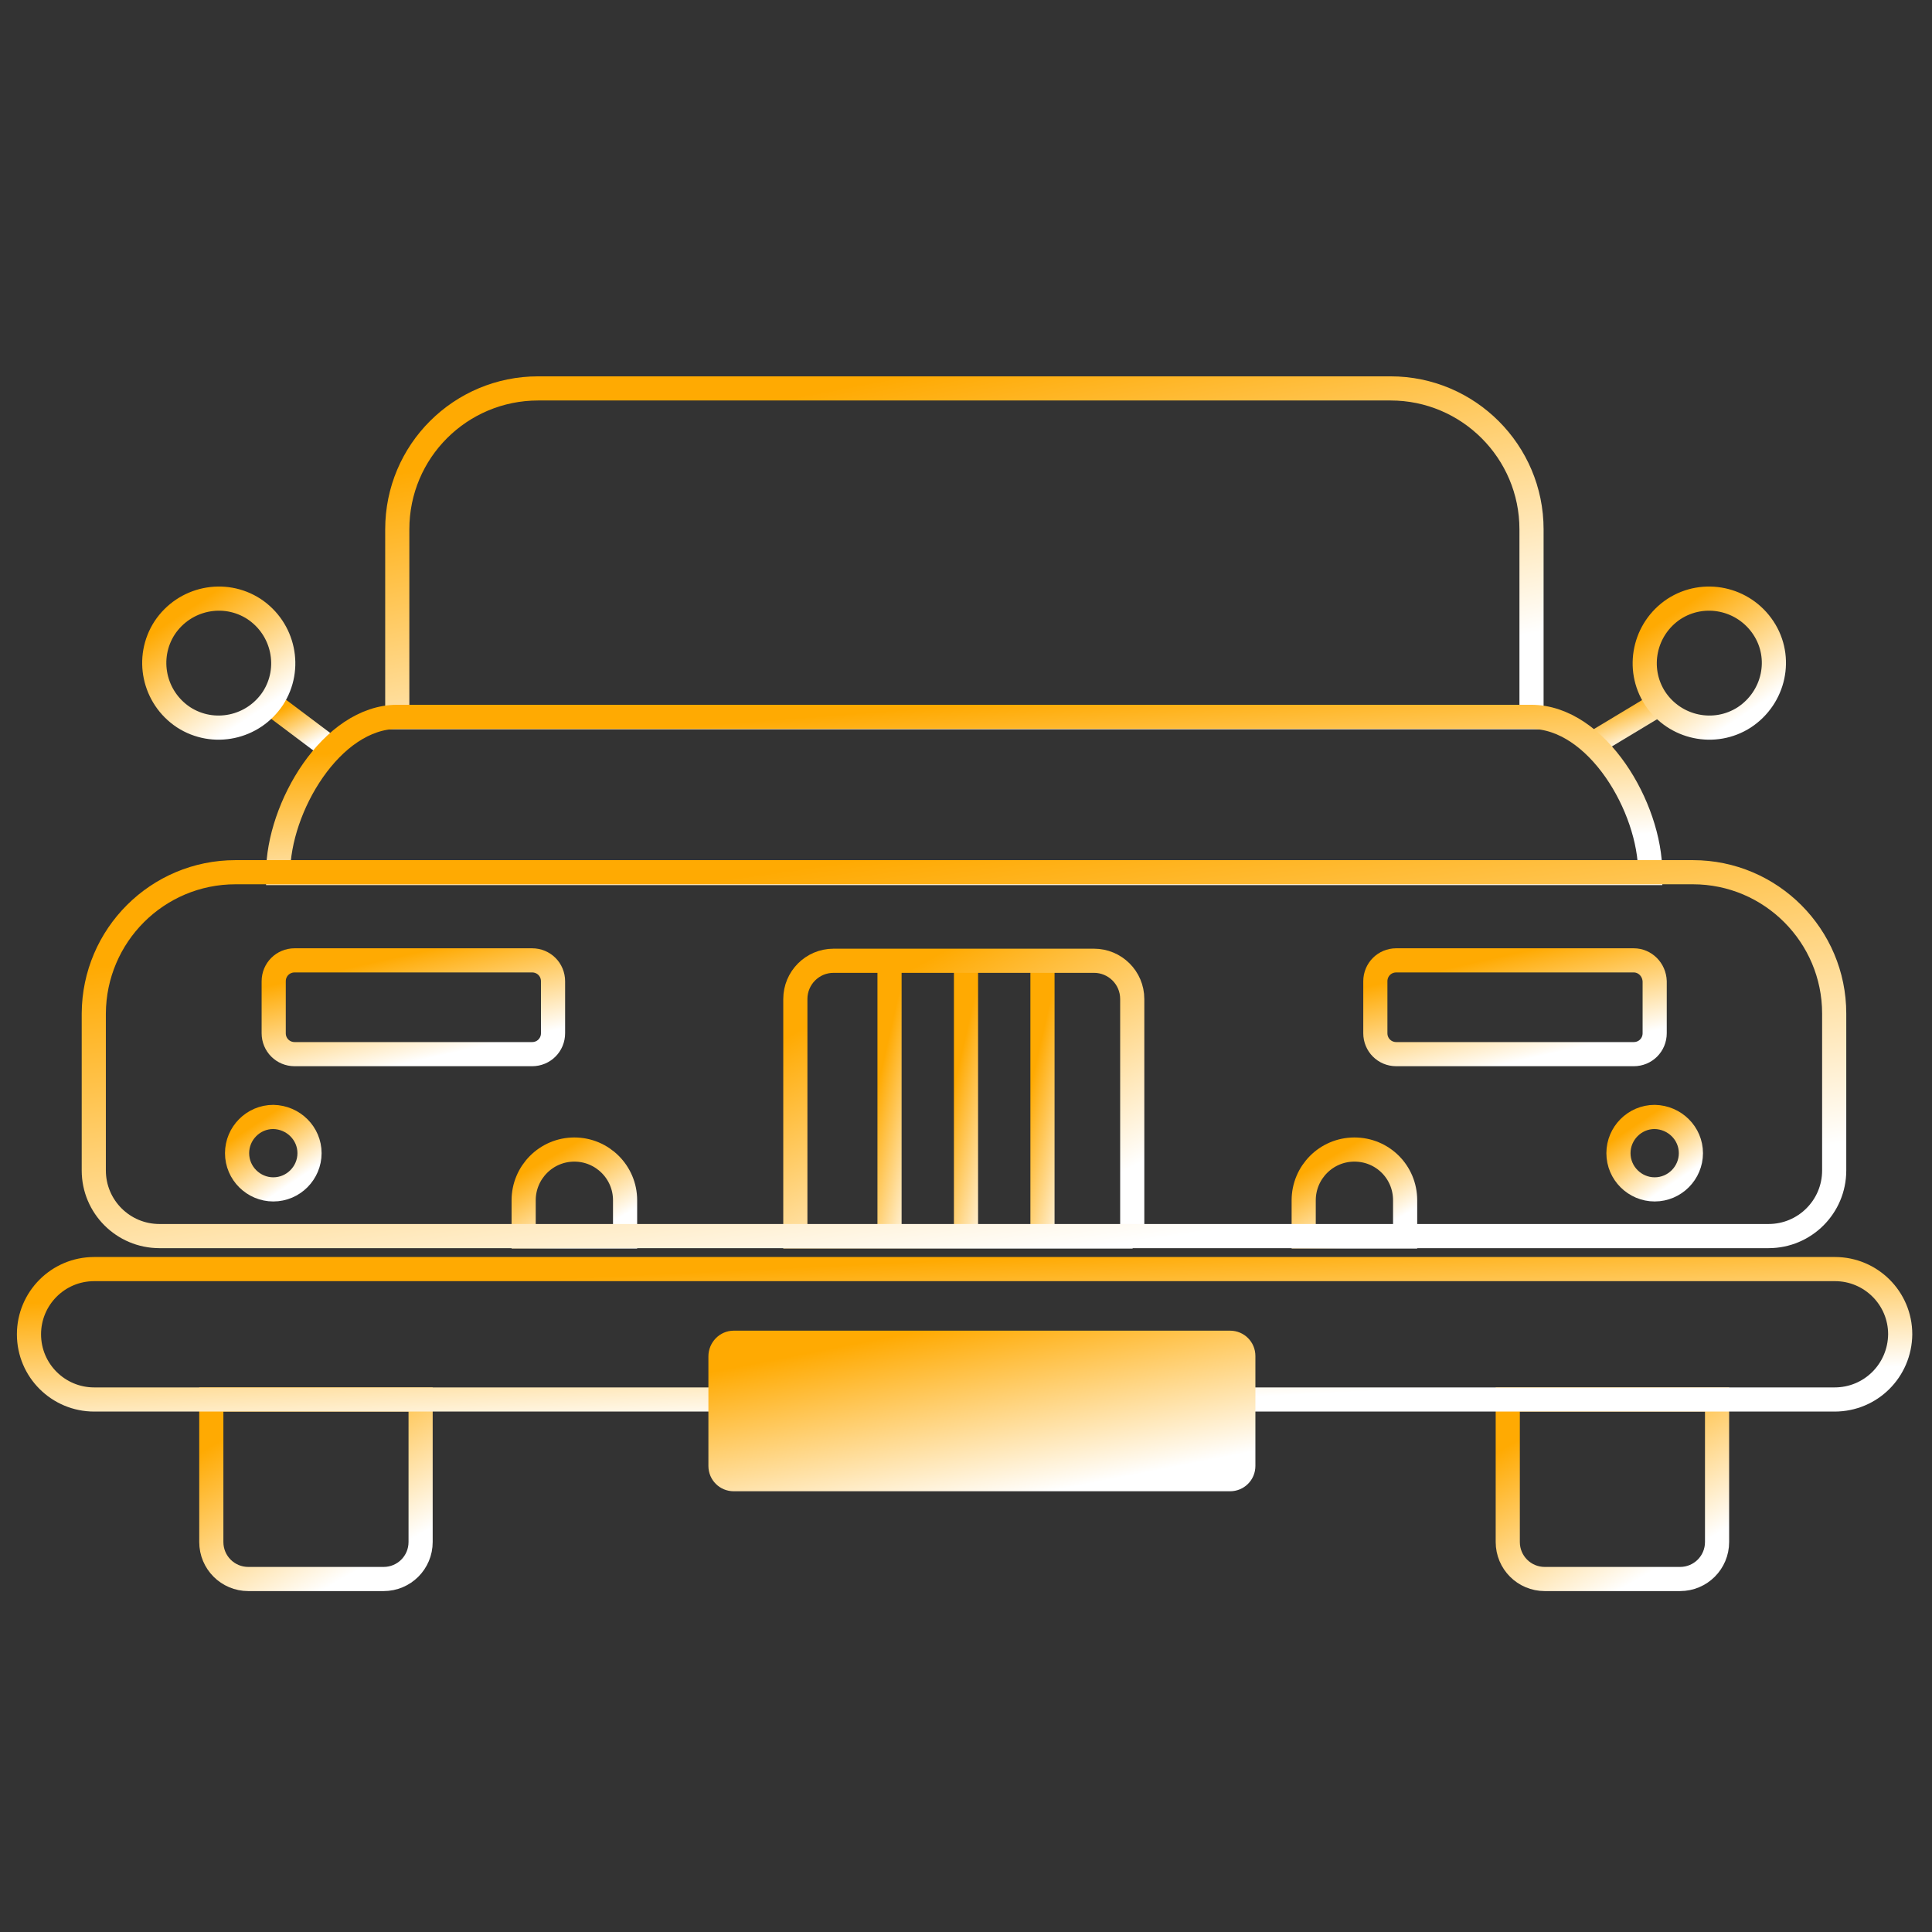 <svg enable-background="new 0 0 48 48" height="48" viewBox="0 0 48 48" width="48" xmlns="http://www.w3.org/2000/svg" xmlns:xlink="http://www.w3.org/1999/xlink"><rect x="0" y="0" width="48" height="48" fill="#333333" stroke="none"/><linearGradient id="a"><stop offset="0" stop-color="#ffaa02"/><stop offset="1" stop-color="#fff"/></linearGradient><linearGradient id="b" gradientTransform="matrix(1 0 0 -1 0 50)" gradientUnits="userSpaceOnUse" x1="40.278" x2="40.713" xlink:href="#a" y1="32.613" y2="31.53"/><linearGradient id="c" gradientTransform="matrix(1 0 0 -1 0 50)" gradientUnits="userSpaceOnUse" x1="41.62" x2="43.333" xlink:href="#a" y1="34.8" y2="32.24"/><linearGradient id="d" gradientTransform="matrix(1 0 0 -1 0 50)" gradientUnits="userSpaceOnUse" x1="7.194" x2="7.699" xlink:href="#a" y1="32.478" y2="31.473"/><linearGradient id="e" gradientTransform="matrix(1 0 0 -1 0 50)" gradientUnits="userSpaceOnUse" x1="4.585" x2="6.299" xlink:href="#a" y1="34.8" y2="32.24"/><linearGradient id="f" gradientTransform="matrix(1 0 0 -1 0 50)" gradientUnits="userSpaceOnUse" x1="39.144" x2="41.376" xlink:href="#a" y1="15.038" y2="11.152"/><linearGradient id="g" gradientTransform="matrix(1 0 0 -1 0 50)" gradientUnits="userSpaceOnUse" x1="6.933" x2="9.165" xlink:href="#a" y1="15.038" y2="11.152"/><linearGradient id="h" gradientTransform="matrix(1 0 0 -1 0 50)" gradientUnits="userSpaceOnUse" x1="22.759" x2="24.524" xlink:href="#a" y1="40.729" y2="31.63"/><linearGradient id="i" gradientTransform="matrix(1 0 0 -1 0 50)" gradientUnits="userSpaceOnUse" x1="23.634" x2="23.974" xlink:href="#a" y1="32.455" y2="27.992"/><linearGradient id="j" gradientTransform="matrix(1 0 0 -1 0 50)" gradientUnits="userSpaceOnUse" x1="6.322" x2="7.28" xlink:href="#a" y1="22.058" y2="20.627"/><linearGradient id="k" gradientTransform="matrix(1 0 0 -1 0 50)" gradientUnits="userSpaceOnUse" x1="40.639" x2="41.597" xlink:href="#a" y1="22.058" y2="20.627"/><linearGradient id="l" gradientTransform="matrix(1 0 0 -1 0 50)" gradientUnits="userSpaceOnUse" x1="21.755" x2="23.397" xlink:href="#a" y1="22.809" y2="22.433"/><linearGradient id="m" gradientTransform="matrix(1 0 0 -1 0 50)" gradientUnits="userSpaceOnUse" x1="23.655" x2="25.298" xlink:href="#a" y1="22.809" y2="22.433"/><linearGradient id="n" gradientTransform="matrix(1 0 0 -1 0 50)" gradientUnits="userSpaceOnUse" x1="25.556" x2="27.198" xlink:href="#a" y1="22.809" y2="22.433"/><linearGradient id="o" gradientTransform="matrix(1 0 0 -1 0 50)" gradientUnits="userSpaceOnUse" x1="22.098" x2="25.438" xlink:href="#a" y1="25.63" y2="19.531"/><linearGradient id="p" gradientTransform="matrix(1 0 0 -1 0 50)" gradientUnits="userSpaceOnUse" x1="23.873" x2="24.047" xlink:href="#a" y1="18.699" y2="14.965"/><linearGradient id="q" gradientTransform="matrix(1 0 0 -1 0 50)" gradientUnits="userSpaceOnUse" x1="23.965" x2="24.841" xlink:href="#a" y1="17.151" y2="12.697"/><linearGradient id="r" gradientTransform="matrix(1 0 0 -1 0 50)" gradientUnits="userSpaceOnUse" x1="13.487" x2="14.561" xlink:href="#a" y1="21.147" y2="19.273"/><linearGradient id="s" gradientTransform="matrix(1 0 0 -1 0 50)" gradientUnits="userSpaceOnUse" x1="32.865" x2="33.939" xlink:href="#a" y1="21.147" y2="19.273"/><linearGradient id="t" gradientTransform="matrix(1 0 0 -1 0 50)" gradientUnits="userSpaceOnUse" x1="9.985" x2="10.56" xlink:href="#a" y1="26.25" y2="23.687"/><linearGradient id="u" gradientTransform="matrix(1 0 0 -1 0 50)" gradientUnits="userSpaceOnUse" x1="37.35" x2="37.926" xlink:href="#a" y1="26.25" y2="23.687"/><linearGradient id="v" gradientTransform="matrix(1 0 0 -1 0 50)" gradientUnits="userSpaceOnUse" x1="23.122" x2="24.559" xlink:href="#a" y1="28.891" y2="18.628"/><g fill="none" stroke-width=".6"><path d="m41.4 17.38-1.81 1.09" stroke="url(#b)"/><path d="m43.34 17.82c-.74.48-1.73.27-2.22-.47-.48-.74-.27-1.73.47-2.22.74-.48 1.73-.27 2.22.47s.27 1.73-.47 2.22z" stroke="url(#c)"/><path d="m8.17 18.56-1.45-1.09" stroke="url(#d)"/><path d="m4.56 17.82c.74.48 1.73.27 2.22-.47.48-.74.27-1.73-.47-2.22-.74-.48-1.73-.27-2.22.47-.48.74-.27 1.73.47 2.22z" stroke="url(#e)"/><path d="m37.46 34.77h5.2v3.54c0 .51-.41.92-.92.92h-3.36c-.51 0-.92-.41-.92-.92z" stroke="url(#f)"/><path d="m5.25 34.77h5.2v3.54c0 .51-.41.92-.92.92h-3.36c-.51 0-.92-.41-.92-.92z" stroke="url(#g)"/><path d="m13.37 9.65h21.18c1.93 0 3.5 1.57 3.5 3.5v4.67h-28.18v-4.67c0-1.94 1.57-3.5 3.5-3.5z" stroke="url(#h)"/><path d="m41 21.69h-34.09c0-1.63 1.33-3.88 2.96-3.88h28.17c1.64-0 2.96 2.25 2.96 3.88z" stroke="url(#i)"/><path d="m7.69 28.65c0 .49-.4.9-.9.9-.49 0-.9-.4-.9-.9 0-.49.4-.9.9-.9.5.01.9.41.9.9z" stroke="url(#j)"/><path d="m42.01 28.65c0 .49-.4.9-.9.9-.49 0-.9-.4-.9-.9 0-.49.4-.9.9-.9.5.01.9.41.9.9z" stroke="url(#k)"/><path d="m22.1 24.01v6.53" stroke="url(#l)"/><path d="m24 24.01v6.53" stroke="url(#m)"/><path d="m25.9 24.01v6.53" stroke="url(#n)"/><path d="m28.14 30.72h-8.38v-5.9c0-.52.42-.95.95-.95h6.47c.52 0 .95.42.95.95v5.9z" stroke="url(#o)"/><path d="m45.58 34.77h-43.24c-.89 0-1.62-.72-1.62-1.62 0-.89.72-1.62 1.62-1.62h43.25c.89 0 1.62.72 1.62 1.62-.01.9-.73 1.62-1.63 1.62z" stroke="url(#p)"/></g><path d="m18.23 33.06h12.33c.35 0 .63.28.63.63v2.73c0 .35-.28.63-.63.63h-12.33c-.35 0-.63-.28-.63-.63v-2.72c0-.35.28-.64.63-.64z" fill="url(#q)"/><path d="m15.52 30.72h-2.51v-.9c0-.69.56-1.26 1.26-1.26.69 0 1.26.56 1.26 1.26v.9z" fill="none" stroke="url(#r)" stroke-width=".6"/><path d="m34.9 30.72h-2.51v-.9c0-.69.56-1.26 1.26-1.26s1.26.56 1.26 1.26v.9z" fill="none" stroke="url(#s)" stroke-width=".6"/><path d="m13.22 23.86h-5.9c-.29 0-.52.23-.52.52v1.29c0 .29.23.52.52.52h5.9c.29 0 .52-.23.52-.52v-1.29c0-.29-.23-.52-.52-.52z" fill="none" stroke="url(#t)" stroke-width=".6"/><path d="m40.59 23.86h-5.9c-.29 0-.52.23-.52.52v1.29c0 .29.23.52.52.52h5.9c.29 0 .52-.23.52-.52v-1.29c-.01-.29-.24-.52-.52-.52z" fill="none" stroke="url(#u)" stroke-width=".6"/><path d="m5.85 21.67h36.21c1.94 0 3.51 1.58 3.51 3.51v3.9c0 .9-.73 1.63-1.63 1.63h-39.98c-.9 0-1.63-.73-1.63-1.63v-3.9c.01-1.94 1.58-3.51 3.52-3.51z" fill="none" stroke="url(#v)" stroke-width=".6"/></svg>
